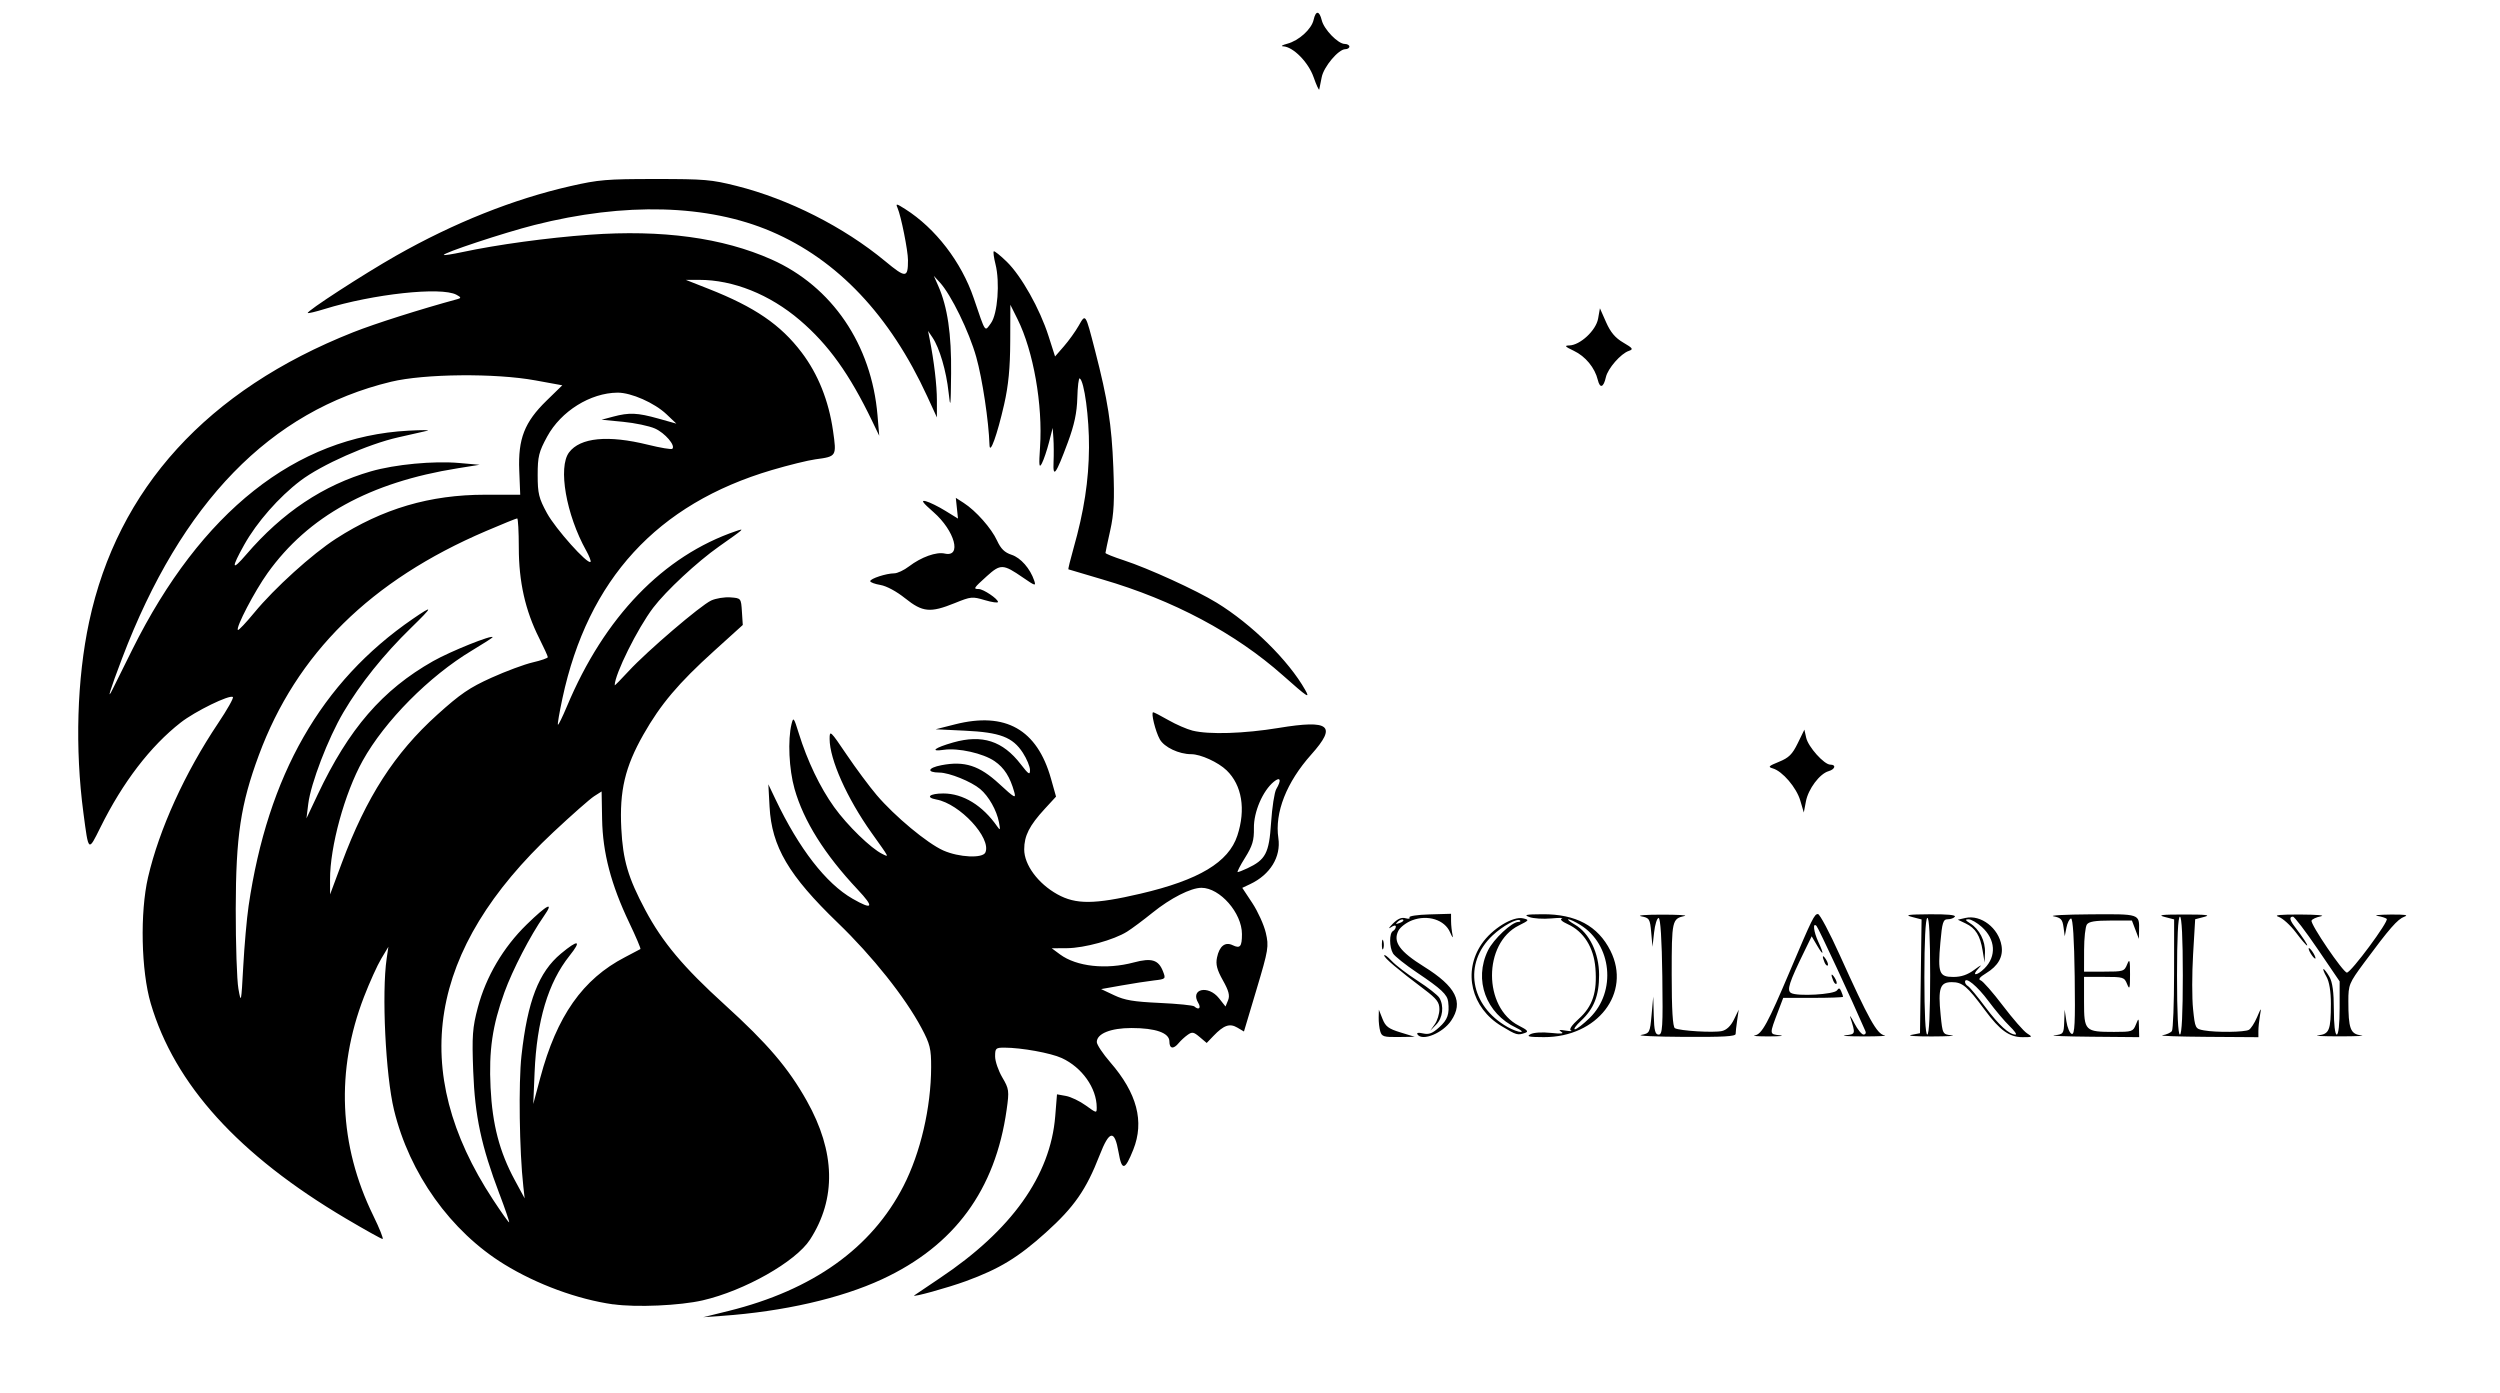 <?xml version="1.0" encoding="UTF-8" standalone="no"?>
<!-- Created with Inkscape (http://www.inkscape.org/) -->

<svg
   version="1.1"
   id="svg351"
   width="101"
   height="56.28"
   viewBox="0 0 101 56.28"
   sodipodi:docname="logo.svg"
   inkscape:version="1.1.1 (3bf5ae0d25, 2021-09-20)"
   xmlns:inkscape="http://www.inkscape.org/namespaces/inkscape"
   xmlns:sodipodi="http://sodipodi.sourceforge.net/DTD/sodipodi-0.dtd"
   xmlns="http://www.w3.org/2000/svg"
   xmlns:svg="http://www.w3.org/2000/svg">
  <sodipodi:namedview
     id="namedview927"
     pagecolor="#ffffff"
     bordercolor="#666666"
     borderopacity="1.0"
     inkscape:pageshadow="2"
     inkscape:pageopacity="0.0"
     inkscape:pagecheckerboard="0"
     showgrid="false"
     inkscape:zoom="4.4021738"
     inkscape:cx="60.992594"
     inkscape:cy="80.528397"
     inkscape:window-width="1920"
     inkscape:window-height="1017"
     inkscape:window-x="-8"
     inkscape:window-y="-8"
     inkscape:window-maximized="1"
     inkscape:current-layer="g357"
     height="161.28px" />
  <defs
     id="defs355" />
  <g
     id="g357">
    <path
       style="fill:#000000;stroke-width:0.111"
       d="m 29.435,52.962 c 3.407,-0.845 5.784,-2.544 7.067,-5.049 0.688,-1.344 1.111,-3.164 1.116,-4.796 0.002,-0.749 -0.044,-0.937 -0.391,-1.588 -0.662,-1.242 -1.979,-2.897 -3.378,-4.245 -1.989,-1.917 -2.672,-3.078 -2.759,-4.694 l -0.049,-0.904 0.29,0.608 c 0.951,1.995 2.042,3.402 3.114,4.015 0.824,0.472 0.888,0.355 0.204,-0.372 -1.338,-1.424 -2.182,-2.77 -2.55,-4.068 -0.224,-0.79 -0.279,-1.974 -0.121,-2.619 0.072,-0.294 0.094,-0.266 0.291,0.371 0.347,1.12 0.859,2.189 1.43,2.985 0.532,0.742 1.49,1.673 1.951,1.896 0.275,0.133 0.304,0.189 -0.441,-0.858 -0.991,-1.393 -1.693,-2.965 -1.693,-3.792 0,-0.366 0.028,-0.341 0.686,0.633 0.377,0.558 0.925,1.295 1.217,1.638 0.732,0.859 2.045,1.95 2.69,2.236 0.636,0.282 1.595,0.327 1.701,0.079 0.248,-0.583 -1.033,-1.966 -1.98,-2.138 -0.461,-0.084 -0.277,-0.244 0.281,-0.244 0.797,0 1.587,0.484 2.176,1.332 0.121,0.175 0.131,0.151 0.071,-0.167 -0.092,-0.483 -0.413,-1.053 -0.758,-1.343 -0.362,-0.304 -1.249,-0.663 -1.647,-0.666 -0.53,-0.004 -0.48,-0.19 0.08,-0.298 0.934,-0.18 1.532,0.013 2.334,0.753 0.62,0.572 0.686,0.608 0.61,0.336 -0.171,-0.615 -0.405,-0.983 -0.796,-1.252 -0.462,-0.318 -1.469,-0.543 -2.048,-0.459 -0.592,0.087 -0.377,-0.083 0.376,-0.297 1.17,-0.332 2.001,-0.064 2.73,0.882 0.32,0.414 0.372,0.447 0.372,0.232 0,-0.138 -0.13,-0.452 -0.289,-0.697 -0.41,-0.632 -0.919,-0.825 -2.35,-0.893 l -1.173,-0.056 0.784,-0.199 c 2.039,-0.518 3.317,0.205 3.876,2.194 l 0.204,0.725 -0.454,0.493 c -0.623,0.677 -0.832,1.089 -0.832,1.64 0,0.623 0.559,1.38 1.34,1.814 0.748,0.416 1.496,0.41 3.357,-0.025 2.364,-0.553 3.56,-1.27 3.914,-2.347 0.348,-1.06 0.187,-2.037 -0.433,-2.636 -0.339,-0.328 -1.051,-0.653 -1.431,-0.653 -0.495,0 -1.089,-0.281 -1.268,-0.6 -0.179,-0.318 -0.368,-1.094 -0.268,-1.094 0.033,0 0.311,0.144 0.617,0.319 0.307,0.175 0.744,0.366 0.972,0.423 0.664,0.166 2.081,0.122 3.483,-0.109 2.065,-0.34 2.362,-0.098 1.315,1.074 -1.001,1.121 -1.483,2.345 -1.33,3.377 0.112,0.758 -0.329,1.477 -1.141,1.86 l -0.317,0.15 0.408,0.617 c 0.224,0.34 0.468,0.88 0.543,1.2 0.128,0.55 0.107,0.677 -0.374,2.285 l -0.509,1.702 -0.266,-0.157 c -0.31,-0.183 -0.547,-0.101 -0.966,0.335 l -0.273,0.285 -0.281,-0.238 c -0.246,-0.209 -0.306,-0.22 -0.489,-0.09 -0.115,0.081 -0.278,0.231 -0.362,0.333 -0.214,0.259 -0.375,0.231 -0.375,-0.067 0,-0.345 -0.556,-0.542 -1.531,-0.542 -0.841,2.14e-4 -1.402,0.227 -1.402,0.566 0,0.105 0.245,0.473 0.544,0.818 1.082,1.247 1.384,2.393 0.93,3.53 -0.339,0.848 -0.462,0.87 -0.595,0.105 -0.161,-0.929 -0.371,-0.895 -0.766,0.122 -0.54,1.39 -1.027,2.091 -2.166,3.117 -1.122,1.011 -1.872,1.468 -3.229,1.966 -0.727,0.267 -2.208,0.677 -2.093,0.578 0.022,-0.019 0.485,-0.331 1.029,-0.694 2.9,-1.935 4.474,-4.142 4.667,-6.546 l 0.071,-0.883 0.361,0.065 c 0.199,0.036 0.56,0.209 0.803,0.385 0.436,0.316 0.442,0.317 0.441,0.077 -0.003,-0.781 -0.594,-1.616 -1.411,-1.992 -0.445,-0.205 -1.624,-0.419 -2.313,-0.421 -0.355,-7.14e-4 -0.381,0.024 -0.381,0.354 0,0.195 0.131,0.577 0.29,0.848 0.273,0.464 0.284,0.54 0.176,1.305 -0.456,3.245 -2.108,5.494 -5.035,6.851 -1.667,0.773 -3.984,1.303 -6.46,1.478 l -0.763,0.054 z M 48.409,40.518 c -0.338,-0.57 0.405,-0.737 0.839,-0.188 l 0.263,0.333 0.103,-0.251 c 0.078,-0.191 0.028,-0.385 -0.21,-0.808 -0.238,-0.424 -0.295,-0.644 -0.237,-0.919 0.096,-0.464 0.328,-0.647 0.633,-0.499 0.302,0.146 0.375,0.058 0.375,-0.45 0,-0.852 -0.89,-1.869 -1.636,-1.869 -0.429,0 -1.248,0.417 -1.978,1.006 -0.367,0.297 -0.828,0.64 -1.025,0.764 -0.534,0.336 -1.726,0.664 -2.426,0.669 l -0.62,0.004 0.335,0.248 c 0.67,0.494 1.865,0.624 2.987,0.323 0.714,-0.191 0.992,-0.105 1.173,0.362 0.118,0.306 0.114,0.311 -0.369,0.367 -0.269,0.031 -0.858,0.123 -1.31,0.203 l -0.821,0.146 0.528,0.249 c 0.428,0.202 0.777,0.26 1.838,0.31 0.721,0.033 1.35,0.096 1.398,0.14 0.181,0.164 0.287,0.071 0.161,-0.141 z m 1.976,-5.434 c 0.749,-0.352 0.885,-0.611 0.966,-1.839 0.041,-0.624 0.136,-1.24 0.211,-1.367 0.217,-0.366 0.168,-0.515 -0.098,-0.298 -0.449,0.367 -0.817,1.222 -0.806,1.877 0.008,0.494 -0.059,0.716 -0.355,1.191 -0.201,0.321 -0.336,0.584 -0.3,0.584 0.036,0 0.208,-0.067 0.382,-0.149 z M 24.777,52.697 c -1.442,-0.204 -3.086,-0.808 -4.404,-1.618 -2.165,-1.329 -3.833,-3.665 -4.455,-6.238 -0.341,-1.411 -0.501,-4.723 -0.296,-6.121 l 0.069,-0.47 -0.288,0.481 c -0.159,0.264 -0.473,0.96 -0.699,1.545 -1.143,2.962 -1.014,5.993 0.374,8.831 0.255,0.522 0.425,0.948 0.378,0.948 -0.047,0 -0.715,-0.373 -1.485,-0.828 C 9.64,46.664 7.055,43.814 6.09,40.539 5.702,39.221 5.652,36.865 5.981,35.444 6.432,33.5 7.47,31.22 8.815,29.214 9.18,28.67 9.447,28.196 9.408,28.161 9.285,28.05 7.883,28.735 7.3,29.191 6.074,30.149 4.962,31.6 4.06,33.42 3.563,34.423 3.581,34.438 3.371,32.85 3.024,30.243 3.108,27.428 3.6,25.125 4.753,19.734 8.38,15.755 14.269,13.423 c 0.884,-0.35 2.697,-0.926 4.228,-1.343 0.141,-0.038 0.13,-0.073 -0.059,-0.173 -0.616,-0.329 -3.367,-0.03 -5.328,0.578 -0.349,0.108 -0.653,0.181 -0.676,0.161 -0.069,-0.063 2.256,-1.572 3.573,-2.319 2.337,-1.326 4.736,-2.283 7.04,-2.808 1.142,-0.26 1.457,-0.287 3.428,-0.287 1.991,-5.09e-4 2.263,0.023 3.285,0.28 2.108,0.531 4.329,1.656 6.001,3.04 0.834,0.691 0.922,0.687 0.922,-0.04 0,-0.386 -0.28,-1.784 -0.423,-2.113 -0.081,-0.186 -0.05,-0.181 0.313,0.049 1.221,0.775 2.269,2.137 2.766,3.598 0.492,1.444 0.437,1.365 0.697,1.007 0.268,-0.369 0.366,-1.652 0.182,-2.38 -0.066,-0.26 -0.097,-0.494 -0.07,-0.519 0.027,-0.025 0.264,0.165 0.527,0.421 0.589,0.575 1.333,1.899 1.685,2.998 l 0.265,0.828 0.357,-0.41 c 0.196,-0.225 0.466,-0.6 0.598,-0.833 0.282,-0.496 0.268,-0.517 0.661,1.006 0.515,1.992 0.671,2.99 0.738,4.715 0.052,1.337 0.025,1.88 -0.126,2.552 -0.105,0.469 -0.192,0.878 -0.192,0.908 0,0.03 0.33,0.163 0.733,0.294 1.001,0.327 2.934,1.21 3.763,1.718 1.415,0.867 2.905,2.336 3.574,3.523 0.21,0.372 0.1,0.3 -0.904,-0.591 -1.921,-1.705 -4.43,-3.039 -7.284,-3.873 -0.742,-0.217 -1.363,-0.401 -1.379,-0.409 -0.016,-0.008 0.076,-0.386 0.204,-0.839 0.428,-1.509 0.618,-2.744 0.628,-4.081 0.009,-1.205 -0.191,-2.696 -0.376,-2.795 -0.041,-0.022 -0.084,0.332 -0.096,0.786 -0.016,0.602 -0.12,1.09 -0.384,1.803 -0.482,1.299 -0.606,1.468 -0.576,0.789 0.013,-0.291 0.01,-0.72 -0.006,-0.953 l -0.029,-0.423 -0.149,0.582 c -0.082,0.32 -0.211,0.701 -0.286,0.847 -0.113,0.217 -0.127,0.101 -0.076,-0.652 0.115,-1.709 -0.267,-3.881 -0.909,-5.171 l -0.29,-0.582 -0.005,1.482 c -0.004,1.068 -0.072,1.778 -0.246,2.543 -0.283,1.24 -0.579,2.06 -0.592,1.639 -0.03,-0.958 -0.289,-2.68 -0.535,-3.552 -0.289,-1.029 -1.015,-2.517 -1.47,-3.013 l -0.243,-0.265 0.177,0.402 c 0.376,0.852 0.537,1.946 0.52,3.537 -0.014,1.364 -0.027,1.463 -0.101,0.77 -0.092,-0.863 -0.367,-1.801 -0.651,-2.221 l -0.179,-0.265 0.063,0.318 c 0.18,0.914 0.294,1.874 0.294,2.488 l 2.44e-4,0.688 -0.389,-0.847 c -1.507,-3.28 -3.626,-5.52 -6.305,-6.666 -2.561,-1.095 -5.913,-1.186 -9.567,-0.26 -1.229,0.311 -3.735,1.141 -3.657,1.211 0.021,0.019 0.354,-0.033 0.741,-0.116 1.417,-0.303 3.444,-0.579 5.141,-0.702 2.935,-0.212 5.378,0.12 7.354,0.999 2.446,1.089 4.043,3.438 4.283,6.301 l 0.069,0.821 -0.28,-0.582 c -0.919,-1.911 -1.77,-3.099 -2.927,-4.087 -1.22,-1.042 -2.696,-1.632 -4.073,-1.629 l -0.533,0.001 0.921,0.363 c 1.865,0.735 2.909,1.449 3.759,2.571 0.663,0.875 1.092,1.948 1.266,3.162 0.148,1.036 0.148,1.038 -0.714,1.154 -0.295,0.04 -1.086,0.235 -1.757,0.433 -4.636,1.37 -7.429,4.414 -8.46,9.219 -0.122,0.569 -0.205,1.051 -0.183,1.07 0.021,0.019 0.184,-0.313 0.363,-0.739 1.513,-3.615 3.895,-6.083 6.837,-7.085 0.364,-0.124 0.342,-0.104 -0.693,0.624 -0.881,0.62 -2.138,1.789 -2.657,2.472 -0.634,0.834 -1.556,2.691 -1.556,3.134 0,0.022 0.255,-0.237 0.567,-0.575 0.744,-0.805 2.896,-2.647 3.33,-2.849 0.187,-0.087 0.536,-0.144 0.774,-0.127 0.433,0.032 0.433,0.033 0.468,0.574 l 0.035,0.541 -1.157,1.047 c -1.447,1.309 -2.16,2.153 -2.858,3.381 -0.743,1.31 -0.97,2.269 -0.893,3.79 0.065,1.282 0.273,1.991 0.969,3.298 0.692,1.299 1.54,2.311 3.206,3.823 1.733,1.573 2.576,2.561 3.322,3.892 1.153,2.057 1.196,3.944 0.129,5.598 -0.577,0.895 -2.651,2.069 -4.342,2.458 -0.917,0.211 -2.683,0.289 -3.604,0.158 z m -4.595,-4.447 c -0.739,-1.956 -0.995,-3.152 -1.064,-4.971 -0.054,-1.432 -0.03,-1.761 0.187,-2.579 0.329,-1.242 1.028,-2.429 1.972,-3.349 0.84,-0.819 1.129,-0.959 0.694,-0.337 -0.544,0.778 -1.263,2.167 -1.592,3.074 -0.488,1.348 -0.634,2.352 -0.56,3.852 0.073,1.491 0.361,2.594 0.973,3.727 l 0.404,0.747 -0.054,-0.483 c -0.159,-1.423 -0.198,-4.18 -0.074,-5.287 0.246,-2.207 0.696,-3.371 1.594,-4.118 0.704,-0.586 0.853,-0.548 0.347,0.086 -0.866,1.088 -1.324,2.619 -1.412,4.719 l -0.053,1.27 0.283,-1.059 c 0.666,-2.496 1.716,-3.989 3.424,-4.873 0.319,-0.165 0.598,-0.312 0.622,-0.328 0.023,-0.016 -0.18,-0.495 -0.453,-1.066 -0.733,-1.538 -1.071,-2.825 -1.095,-4.175 l -0.02,-1.126 -0.304,0.194 c -0.167,0.107 -0.906,0.758 -1.643,1.448 -5.07,4.746 -5.872,9.62 -2.443,14.845 0.343,0.523 0.637,0.937 0.655,0.922 0.017,-0.016 -0.157,-0.526 -0.387,-1.135 z M 10.042,36.609 c 0.776,-5.291 2.933,-9.064 6.635,-11.606 0.845,-0.58 0.833,-0.518 -0.067,0.359 -1.114,1.085 -2.057,2.262 -2.737,3.417 -0.619,1.05 -1.318,2.873 -1.42,3.701 l -0.072,0.582 0.453,-0.959 c 1.257,-2.662 2.615,-4.233 4.665,-5.394 0.698,-0.395 2.404,-1.081 2.404,-0.966 0,0.02 -0.377,0.263 -0.838,0.539 -1.727,1.036 -3.521,2.846 -4.413,4.452 -0.731,1.316 -1.322,3.471 -1.318,4.805 l 0.002,0.595 0.473,-1.27 c 0.992,-2.663 2.13,-4.432 3.856,-5.989 0.932,-0.841 1.304,-1.095 2.188,-1.494 0.586,-0.265 1.338,-0.544 1.672,-0.621 0.334,-0.077 0.607,-0.172 0.607,-0.211 0,-0.039 -0.159,-0.389 -0.354,-0.777 -0.556,-1.106 -0.817,-2.269 -0.818,-3.638 -4.66e-4,-0.655 -0.03,-1.191 -0.065,-1.191 -0.035,0 -0.603,0.23 -1.261,0.512 -4.655,1.99 -7.659,4.954 -9.177,9.054 -0.735,1.987 -0.928,3.268 -0.933,6.209 -0.002,1.427 0.046,2.88 0.108,3.229 0.107,0.609 0.115,0.572 0.195,-0.9 0.046,-0.844 0.142,-1.94 0.215,-2.435 z M 5.35,26.233 c 2.767,-5.556 6.6,-8.593 11.151,-8.834 0.548,-0.029 0.892,-0.028 0.763,0.003 -0.129,0.031 -0.657,0.15 -1.173,0.266 -1.22,0.273 -3.108,1.11 -3.956,1.755 -0.87,0.661 -1.761,1.677 -2.269,2.586 -0.536,0.96 -0.51,1.084 0.081,0.395 1.462,-1.703 3.119,-2.809 5.039,-3.362 0.974,-0.281 2.53,-0.428 3.568,-0.337 l 0.821,0.072 -0.88,0.141 c -3.553,0.568 -6.038,1.936 -7.682,4.23 -0.526,0.734 -1.299,2.215 -1.201,2.303 0.027,0.024 0.327,-0.293 0.666,-0.705 0.813,-0.987 2.336,-2.365 3.298,-2.984 1.884,-1.213 3.792,-1.775 6.023,-1.775 l 1.418,8.2e-5 -0.039,-0.979 c -0.051,-1.281 0.211,-1.953 1.104,-2.823 l 0.635,-0.619 -1.085,-0.198 C 20.009,15.071 17.147,15.098 15.798,15.423 10.925,16.598 7.33,20.294 4.935,26.59 4.434,27.908 4.294,28.37 4.562,27.821 4.633,27.676 4.988,26.961 5.35,26.233 Z M 23.683,22.247 c -0.812,-1.46 -1.145,-3.368 -0.693,-3.97 0.451,-0.6 1.574,-0.709 3.19,-0.309 0.502,0.124 0.943,0.198 0.981,0.163 0.142,-0.128 -0.295,-0.639 -0.701,-0.819 -0.232,-0.103 -0.812,-0.225 -1.289,-0.271 l -0.868,-0.084 0.469,-0.125 c 0.648,-0.173 0.978,-0.159 1.824,0.078 l 0.73,0.205 -0.397,-0.377 c -0.488,-0.463 -1.431,-0.879 -1.981,-0.875 -1.098,0.01 -2.283,0.749 -2.841,1.772 -0.338,0.62 -0.385,0.809 -0.385,1.557 0,0.744 0.047,0.938 0.376,1.54 0.345,0.633 1.637,2.078 1.759,1.968 0.029,-0.026 -0.05,-0.231 -0.174,-0.455 z M 55.762,41.665 c -0.039,-0.131 -0.067,-0.381 -0.063,-0.556 l 0.007,-0.318 0.147,0.371 c 0.122,0.309 0.243,0.4 0.724,0.547 l 0.578,0.177 -0.661,0.009 c -0.59,0.008 -0.669,-0.017 -0.732,-0.23 z m 1.507,0.128 c -0.049,-0.071 0.03,-0.086 0.225,-0.042 0.236,0.053 0.377,-7.13e-4 0.655,-0.252 0.335,-0.302 0.415,-0.53 0.358,-1.025 -0.034,-0.293 -0.28,-0.524 -1.261,-1.183 -0.466,-0.313 -0.902,-0.66 -0.968,-0.771 -0.154,-0.259 -0.155,-0.819 -0.003,-0.905 0.065,-0.036 0.117,-0.116 0.117,-0.178 0,-0.068 -0.081,-0.057 -0.205,0.03 -0.113,0.078 -0.077,0.012 0.08,-0.147 0.199,-0.201 0.354,-0.269 0.513,-0.224 0.126,0.036 0.198,0.022 0.162,-0.032 -0.037,-0.054 0.316,-0.108 0.807,-0.122 l 0.873,-0.025 0.001,0.296 c 6.46e-4,0.163 0.028,0.415 0.06,0.561 0.033,0.15 -0.009,0.104 -0.099,-0.106 -0.216,-0.508 -0.902,-0.727 -1.534,-0.488 -0.233,0.088 -0.484,0.279 -0.557,0.425 -0.225,0.446 0.051,0.833 1.035,1.446 1.297,0.809 1.609,1.429 1.098,2.185 -0.339,0.501 -1.163,0.84 -1.357,0.557 z m -0.581,-4.634 c -0.036,-0.033 -0.131,-6.5e-5 -0.21,0.072 -0.115,0.105 -0.102,0.117 0.066,0.059 0.116,-0.04 0.181,-0.099 0.145,-0.132 z m 5.145,4.622 c 0.13,-0.068 0.467,-0.09 0.821,-0.052 0.421,0.044 0.548,0.032 0.424,-0.043 -0.13,-0.079 -0.084,-0.092 0.176,-0.05 0.194,0.031 0.289,0.03 0.213,-0.004 -0.088,-0.038 0.027,-0.211 0.316,-0.471 0.561,-0.506 0.748,-1.076 0.672,-2.046 -0.066,-0.839 -0.473,-1.485 -1.122,-1.78 -0.236,-0.107 -0.325,-0.196 -0.232,-0.229 0.084,-0.03 -0.111,-0.03 -0.434,-0.001 -0.323,0.029 -0.719,0.004 -0.88,-0.056 -0.242,-0.089 -0.149,-0.109 0.528,-0.114 1.348,-0.009 2.243,0.471 2.747,1.475 0.856,1.705 -0.524,3.496 -2.689,3.49 -0.609,-0.002 -0.718,-0.025 -0.542,-0.118 z m 2.392,-0.658 c 1.089,-1.066 0.896,-2.966 -0.38,-3.756 -0.203,-0.126 -0.419,-0.228 -0.48,-0.227 -0.061,7.14e-4 0.058,0.099 0.264,0.218 0.583,0.337 0.975,1.153 0.975,2.028 0,0.839 -0.208,1.366 -0.733,1.855 -0.203,0.189 -0.313,0.344 -0.244,0.344 0.069,0 0.338,-0.208 0.598,-0.462 z m 2.08,0.688 c 0.342,-0.066 0.354,-0.089 0.419,-0.808 l 0.067,-0.741 0.021,0.768 c 0.016,0.608 0.058,0.768 0.199,0.768 0.155,0 0.174,-0.307 0.147,-2.356 -0.02,-1.481 -0.075,-2.356 -0.149,-2.356 -0.065,0 -0.147,0.262 -0.183,0.582 l -0.065,0.582 -0.052,-0.582 c -0.049,-0.546 -0.073,-0.586 -0.404,-0.649 -0.194,-0.037 0.176,-0.068 0.821,-0.068 0.645,-1e-4 1.068,0.023 0.939,0.052 -0.515,0.114 -0.528,0.173 -0.528,2.365 0,1.417 0.042,2.122 0.13,2.171 0.192,0.107 1.566,0.19 1.901,0.114 0.188,-0.043 0.358,-0.206 0.484,-0.464 l 0.193,-0.398 -0.062,0.423 c -0.034,0.233 -0.063,0.483 -0.063,0.556 -6.53e-4,0.101 -0.489,0.129 -2.084,0.12 -1.145,-0.007 -1.924,-0.043 -1.731,-0.08 z m 4.592,0.019 c 0.285,-0.05 0.522,-0.486 1.428,-2.627 0.89,-2.102 0.976,-2.276 1.12,-2.276 0.074,3.14e-4 0.472,0.751 0.886,1.668 1.168,2.588 1.498,3.181 1.801,3.233 0.144,0.025 -0.239,0.045 -0.852,0.043 -0.613,-0.001 -0.938,-0.022 -0.723,-0.046 0.413,-0.046 0.412,-0.043 0.192,-0.733 -0.034,-0.107 0.043,0.007 0.171,0.255 0.128,0.247 0.294,0.45 0.368,0.45 0.074,0 0.109,-0.06 0.078,-0.132 -0.538,-1.247 -1.902,-4.181 -1.978,-4.256 -0.164,-0.162 -0.12,0.228 0.074,0.646 0.24,0.519 0.213,0.593 -0.052,0.143 L 73.192,37.827 72.908,38.409 c -0.631,1.291 -0.73,1.598 -0.55,1.707 0.242,0.147 1.744,0.062 1.858,-0.106 0.073,-0.107 0.111,-0.098 0.169,0.039 0.041,0.097 0.075,0.196 0.075,0.221 0,0.024 -0.544,0.044 -1.209,0.044 h -1.209 l -0.191,0.503 c -0.375,0.987 -0.376,0.961 0.051,1.008 0.213,0.024 0.017,0.044 -0.435,0.046 -0.452,0.001 -0.708,-0.017 -0.57,-0.042 z m 6.319,-0.02 0.352,-0.068 0.032,-2.298 0.032,-2.298 -0.384,-0.1 c -0.312,-0.081 -0.18,-0.102 0.709,-0.109 0.701,-0.006 1.066,0.028 1.02,0.096 -0.04,0.058 -0.169,0.106 -0.288,0.106 -0.186,0 -0.226,0.126 -0.298,0.943 -0.109,1.238 -0.052,1.387 0.526,1.387 0.318,0 0.568,-0.085 0.843,-0.287 0.293,-0.216 0.334,-0.229 0.167,-0.053 -0.294,0.308 -0.064,0.305 0.246,-0.004 0.492,-0.49 0.448,-1.174 -0.106,-1.674 -0.19,-0.171 -0.432,-0.311 -0.538,-0.311 -0.15,0 -0.135,0.037 0.068,0.165 0.373,0.236 0.615,0.713 0.596,1.179 l -0.016,0.402 -0.078,-0.476 C 80,37.798 79.813,37.498 79.414,37.308 l -0.32,-0.152 0.31,-0.071 c 0.626,-0.143 1.344,0.411 1.459,1.126 0.072,0.443 -0.136,0.81 -0.626,1.109 -0.263,0.16 -0.329,0.248 -0.216,0.287 0.09,0.031 0.492,0.49 0.895,1.021 0.403,0.53 0.842,1.034 0.977,1.119 0.234,0.148 0.227,0.155 -0.176,0.155 -0.539,0 -0.918,-0.271 -1.528,-1.095 -0.718,-0.969 -0.907,-1.128 -1.337,-1.128 -0.477,0 -0.559,0.241 -0.45,1.325 0.078,0.777 0.08,0.782 0.444,0.823 0.201,0.023 -0.162,0.044 -0.808,0.046 -0.645,0.002 -1.015,-0.026 -0.821,-0.063 z m 0.763,-2.401 c 0,-1.565 -0.04,-2.366 -0.117,-2.323 -0.072,0.04 -0.117,0.954 -0.117,2.388 0,1.478 0.043,2.323 0.117,2.323 0.075,0 0.117,-0.867 0.117,-2.388 z m 3.207,2.044 c -0.197,-0.189 -0.578,-0.641 -0.847,-1.003 -0.456,-0.616 -0.952,-1.022 -0.952,-0.78 0,0.057 0.054,0.133 0.119,0.17 0.066,0.037 0.382,0.417 0.702,0.846 0.55,0.736 0.963,1.111 1.222,1.111 0.063,0 -0.047,-0.155 -0.245,-0.344 z m 1.809,0.373 c 0.366,-0.041 0.382,-0.062 0.399,-0.539 l 0.018,-0.496 0.07,0.468 c 0.039,0.258 0.137,0.488 0.219,0.512 0.118,0.035 0.142,-0.447 0.117,-2.321 -0.02,-1.506 -0.074,-2.357 -0.149,-2.343 -0.065,0.012 -0.148,0.179 -0.185,0.371 l -0.068,0.348 -0.05,-0.37 c -0.042,-0.311 -0.106,-0.381 -0.402,-0.437 -0.194,-0.037 0.474,-0.073 1.483,-0.08 2.018,-0.014 1.985,-0.025 1.971,0.658 l -0.007,0.335 -0.141,-0.371 -0.141,-0.371 h -0.854 c -0.632,0 -0.883,0.041 -0.965,0.159 -0.061,0.087 -0.112,0.552 -0.113,1.032 l -0.002,0.873 h 0.811 c 0.778,0 0.816,-0.012 0.929,-0.291 0.1,-0.247 0.118,-0.186 0.118,0.397 0,0.583 -0.018,0.644 -0.118,0.397 -0.113,-0.279 -0.151,-0.291 -0.929,-0.291 h -0.811 v 1.002 c 0,1.185 0.036,1.221 1.214,1.221 0.723,0 0.766,-0.014 0.878,-0.291 0.116,-0.287 0.118,-0.285 0.127,0.106 l 0.009,0.397 -1.907,-0.017 c -1.049,-0.009 -1.735,-0.036 -1.525,-0.06 z m 4.37,-0.001 c 0.161,-0.027 0.332,-0.104 0.38,-0.171 0.047,-0.067 0.087,-1.109 0.088,-2.316 l 0.002,-2.194 -0.381,-0.099 c -0.3,-0.078 -0.132,-0.099 0.792,-0.099 0.894,0 1.086,0.023 0.806,0.096 l -0.367,0.096 -0.084,1.417 c -0.046,0.78 -0.047,1.775 -0.001,2.213 0.081,0.778 0.09,0.797 0.437,0.859 0.501,0.09 1.646,0.076 1.819,-0.022 0.08,-0.046 0.226,-0.271 0.325,-0.501 0.179,-0.416 0.18,-0.416 0.119,-0.061 -0.033,0.197 -0.061,0.47 -0.061,0.609 v 0.251 l -2.083,-0.014 c -1.145,-0.008 -1.951,-0.037 -1.789,-0.064 z m 0.821,-2.41 c 0,-1.518 -0.043,-2.382 -0.117,-2.382 -0.075,0 -0.117,0.865 -0.117,2.382 0,1.518 0.043,2.382 0.117,2.382 0.075,0 0.117,-0.865 0.117,-2.382 z m 5.473,2.412 c 0.445,-0.05 0.507,-0.206 0.509,-1.279 6.53e-4,-0.488 -0.064,-0.888 -0.177,-1.085 -0.098,-0.172 -0.153,-0.312 -0.12,-0.312 0.032,0 0.139,0.141 0.238,0.312 0.124,0.216 0.179,0.624 0.179,1.323 0,0.603 0.047,1.011 0.117,1.011 0.071,0 0.117,-0.429 0.117,-1.075 v -1.075 l -0.889,-1.307 c -0.489,-0.719 -0.938,-1.307 -0.997,-1.307 -0.152,0 -0.135,0.129 0.049,0.373 0.377,0.498 0.569,0.791 0.519,0.791 -0.03,0 -0.234,-0.238 -0.453,-0.529 -0.22,-0.291 -0.532,-0.573 -0.693,-0.627 -0.212,-0.071 0.034,-0.097 0.88,-0.094 0.645,0.002 1.019,0.034 0.831,0.071 -0.188,0.037 -0.36,0.115 -0.382,0.175 -0.053,0.143 1.278,2.099 1.428,2.1 0.166,7.14e-4 1.711,-2.084 1.609,-2.171 -0.046,-0.04 -0.216,-0.093 -0.377,-0.119 -0.161,-0.026 0.076,-0.051 0.528,-0.055 0.589,-0.006 0.748,0.019 0.562,0.086 -0.274,0.1 -0.6,0.472 -1.628,1.863 -0.606,0.82 -0.635,0.89 -0.635,1.548 0,1.112 0.082,1.333 0.512,1.382 0.202,0.023 -0.186,0.042 -0.864,0.042 -0.678,0 -1.066,-0.019 -0.863,-0.042 z M 60.658,41.453 c -1.219,-0.735 -1.569,-2.194 -0.797,-3.321 0.417,-0.609 1.261,-1.128 1.673,-1.03 0.258,0.062 0.248,0.077 -0.176,0.289 -1.444,0.72 -1.44,3.315 0.006,4.047 0.347,0.176 0.401,0.239 0.248,0.292 -0.3,0.104 -0.344,0.091 -0.954,-0.277 z m 0.603,0.072 c -1.23,-0.577 -1.729,-1.94 -1.146,-3.129 0.222,-0.454 0.966,-1.151 1.228,-1.151 0.073,0 0.103,-0.027 0.066,-0.061 -0.11,-0.099 -0.706,0.228 -1.11,0.608 -1.195,1.125 -0.912,2.845 0.61,3.701 0.194,0.109 0.431,0.198 0.528,0.198 0.097,-1.07e-4 0.018,-0.075 -0.176,-0.165 z m -3.294,-0.148 c 0.102,-0.144 0.185,-0.415 0.185,-0.603 0,-0.281 -0.106,-0.421 -0.604,-0.797 -1.091,-0.823 -1.625,-1.275 -1.625,-1.377 0,-0.055 0.134,0.043 0.298,0.219 0.164,0.176 0.638,0.539 1.054,0.807 0.416,0.268 0.81,0.577 0.876,0.688 0.193,0.325 0.137,0.808 -0.125,1.076 l -0.244,0.25 z M 74.064,39.622 c -0.113,-0.266 -0.08,-0.335 0.058,-0.12 0.068,0.106 0.1,0.216 0.07,0.243 -0.03,0.027 -0.088,-0.028 -0.128,-0.122 z m -0.352,-0.741 c -0.113,-0.266 -0.08,-0.335 0.058,-0.12 0.068,0.106 0.1,0.216 0.07,0.243 -0.03,0.027 -0.088,-0.028 -0.128,-0.122 z m 19.637,-0.366 c -0.069,-0.116 -0.099,-0.212 -0.067,-0.212 0.032,0 0.115,0.095 0.184,0.212 0.069,0.116 0.099,0.212 0.067,0.212 -0.032,0 -0.115,-0.095 -0.184,-0.212 z m -37.521,-0.371 c 0.003,-0.175 0.029,-0.233 0.058,-0.13 0.03,0.103 0.028,0.246 -0.004,0.318 -0.032,0.072 -0.056,-0.013 -0.054,-0.187 z m 16.903,-5.803 c -0.155,-0.525 -0.72,-1.185 -1.108,-1.297 -0.209,-0.06 -0.175,-0.096 0.247,-0.267 0.398,-0.161 0.539,-0.3 0.758,-0.748 l 0.269,-0.551 0.073,0.327 c 0.082,0.369 0.725,1.086 0.974,1.086 0.247,0 0.197,0.188 -0.071,0.265 -0.358,0.103 -0.819,0.718 -0.914,1.22 l -0.085,0.449 z M 36.571,24.174 c -0.351,-0.282 -0.754,-0.499 -1.001,-0.541 -0.227,-0.038 -0.413,-0.108 -0.413,-0.154 0,-0.103 0.654,-0.316 0.969,-0.316 0.126,0 0.396,-0.126 0.598,-0.281 0.496,-0.377 1.104,-0.596 1.444,-0.518 0.7,0.159 0.408,-0.919 -0.453,-1.673 -0.449,-0.393 -0.522,-0.497 -0.311,-0.442 0.152,0.039 0.506,0.214 0.787,0.387 l 0.512,0.315 -0.044,-0.419 -0.044,-0.419 0.319,0.205 c 0.493,0.317 1.119,1.024 1.347,1.521 0.153,0.333 0.305,0.482 0.586,0.574 0.371,0.121 0.752,0.556 0.917,1.047 0.075,0.225 0.038,0.214 -0.454,-0.125 -0.806,-0.555 -0.906,-0.559 -1.463,-0.057 -0.536,0.484 -0.558,0.519 -0.326,0.519 0.185,0 0.778,0.398 0.778,0.523 0,0.046 -0.239,0.013 -0.531,-0.074 -0.51,-0.151 -0.558,-0.147 -1.217,0.12 -0.988,0.4 -1.297,0.37 -2,-0.193 z m 27.981,-8.823 c -0.12,-0.494 -0.499,-0.955 -0.969,-1.178 -0.36,-0.171 -0.395,-0.213 -0.185,-0.217 0.437,-0.008 1.08,-0.605 1.165,-1.082 l 0.074,-0.419 0.249,0.563 c 0.18,0.408 0.371,0.634 0.695,0.823 0.389,0.227 0.417,0.27 0.224,0.335 -0.324,0.108 -0.85,0.711 -0.928,1.064 -0.093,0.418 -0.238,0.468 -0.325,0.112 z M 53.07,3.119 c -0.211,-0.605 -0.825,-1.228 -1.229,-1.247 -0.111,-0.005 -0.037,-0.052 0.163,-0.105 0.469,-0.123 0.982,-0.588 1.066,-0.966 0.086,-0.386 0.233,-0.377 0.329,0.018 0.09,0.37 0.659,0.956 0.928,0.956 0.103,0 0.188,0.048 0.188,0.106 0,0.058 -0.074,0.106 -0.164,0.106 -0.277,0 -0.876,0.714 -0.955,1.136 -0.041,0.22 -0.085,0.44 -0.098,0.49 -0.013,0.05 -0.116,-0.173 -0.228,-0.494 z"
       id="path605" />
  </g>
</svg>
